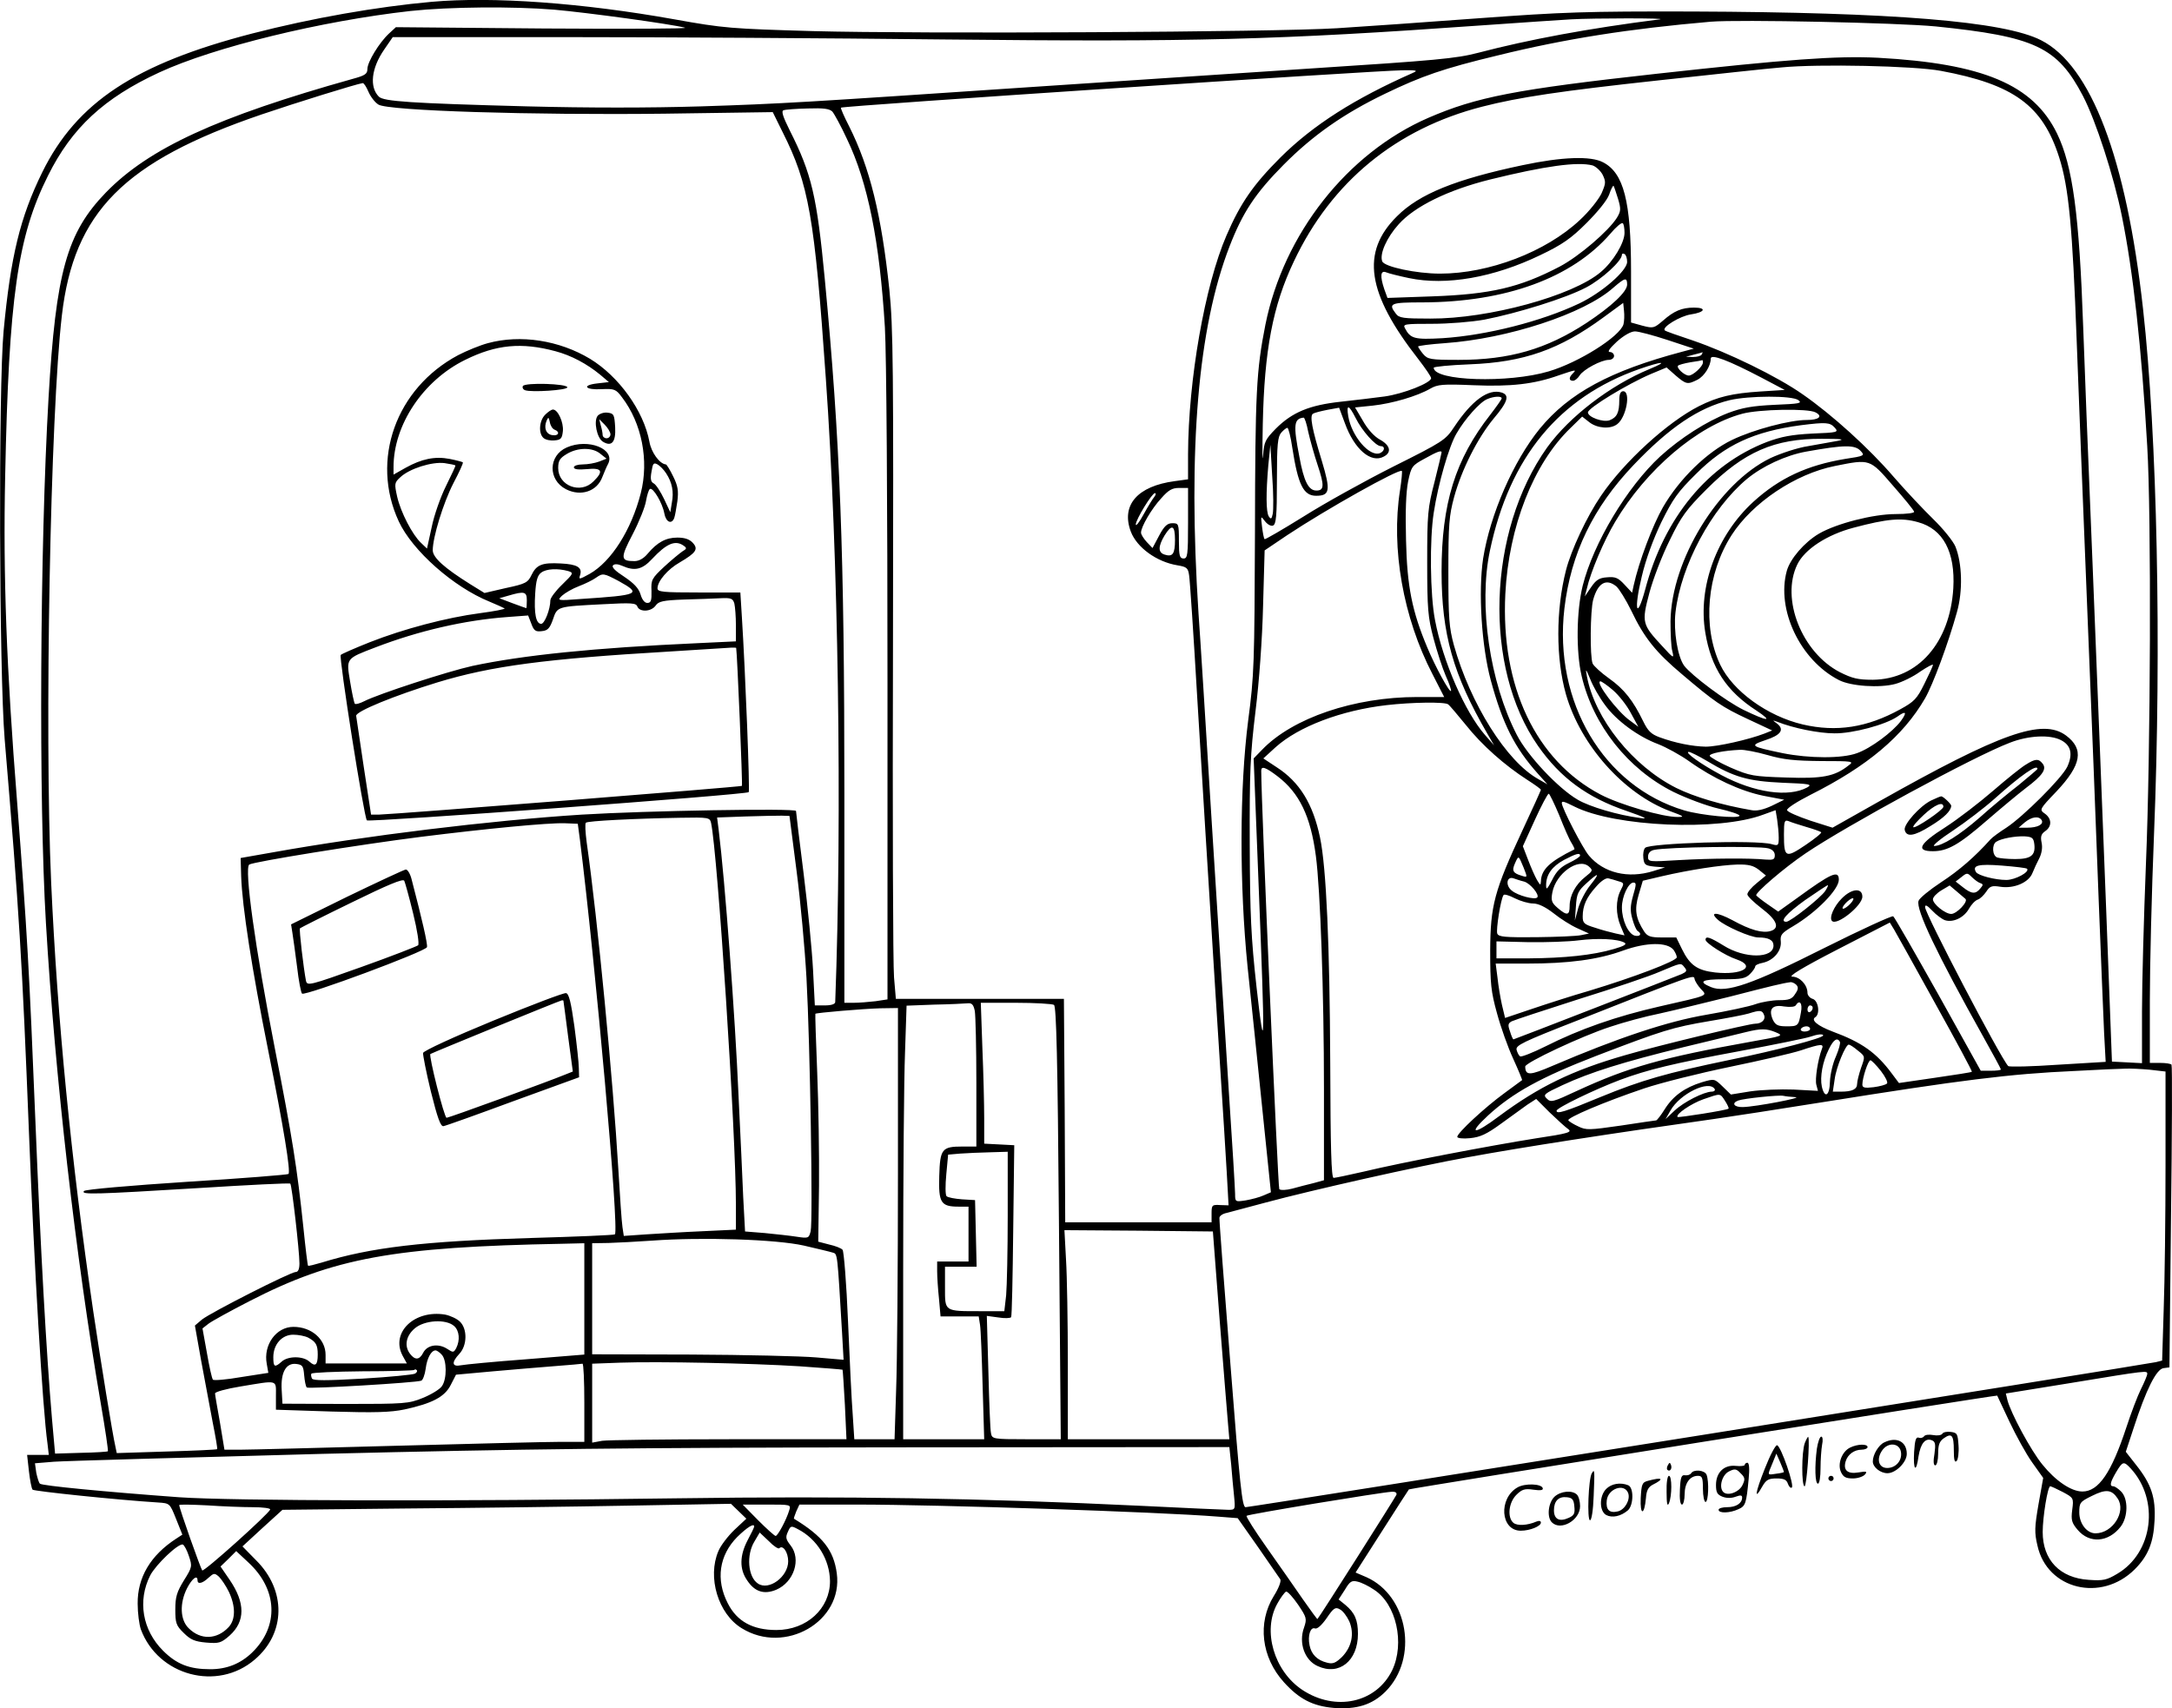 <?xml version="1.0" encoding="UTF-8"?>
<svg xmlns="http://www.w3.org/2000/svg" version="1.0" viewBox="0 0 831.052 653.612" preserveAspectRatio="xMidYMid meet">
  <g transform="translate(-40.426,712.702) scale(0.1,-0.1)" fill="#000000" stroke="none">
    <path d="M2055 7120 c-210 -19 -456 -62 -685 -121 -448 -116 -672 -263 -804 -531 -85 -173 -121 -322 -148 -608 -20 -219 -17 -1301 4 -1560 56 -665 67 -848 93 -1505 20 -509 52 -1057 71 -1192 l5 -43 -41 0 -42 0 7 -63 c4 -34 10 -66 14 -70 7 -6 321 -39 480 -49 45 -3 45 -3 69 -63 l24 -60 -23 -15 c-99 -64 -149 -149 -148 -249 0 -37 6 -80 12 -98 66 -178 293 -239 436 -116 119 101 121 265 5 380 l-52 53 76 70 77 70 470 5 c259 2 644 7 858 11 l388 7 29 -28 30 -29 -46 -43 c-25 -24 -53 -61 -61 -81 -43 -100 -1 -240 89 -295 166 -103 389 26 364 210 -12 89 -54 142 -164 209 -1 1 3 13 9 28 l12 26 221 0 c309 0 1154 -28 1379 -46 l77 -6 78 -111 c42 -61 80 -116 85 -123 4 -7 -6 -34 -25 -64 -63 -102 -48 -234 39 -330 58 -64 110 -91 190 -98 88 -7 148 12 199 63 126 127 87 365 -73 437 l-42 18 101 158 c55 86 101 158 103 160 3 4 2249 362 2251 359 0 -1 22 -46 47 -100 25 -53 64 -124 87 -156 l42 -59 -18 -101 c-15 -87 -16 -108 -4 -158 37 -168 244 -218 372 -91 51 51 72 102 76 186 5 88 -12 140 -70 213 l-40 51 30 91 c48 148 87 225 114 229 l23 3 6 575 c4 316 5 578 2 583 -2 4 -22 7 -44 7 l-39 0 0 238 c0 130 7 417 16 637 29 719 12 1528 -42 2010 -64 577 -199 931 -390 1028 -143 73 -568 107 -1334 110 -407 1 -494 -2 -820 -26 -201 -15 -444 -32 -540 -38 -239 -15 -1598 -22 -2005 -11 -313 9 -341 11 -530 45 -352 63 -696 88 -930 67z m470 -30 c125 -11 448 -55 500 -69 17 -4 -226 -5 -538 -3 l-568 5 -26 -24 c-37 -34 -83 -109 -83 -136 0 -19 -9 -25 -57 -38 -517 -145 -779 -265 -944 -435 -149 -154 -191 -304 -219 -785 -33 -569 -38 -1539 -10 -2010 35 -589 113 -1271 210 -1839 17 -98 29 -180 27 -182 -2 -2 -48 -5 -103 -6 l-99 -3 -12 135 c-22 259 -43 639 -63 1130 -24 594 -32 731 -70 1225 -41 517 -54 866 -46 1249 14 684 47 917 164 1151 91 183 214 297 426 395 210 97 621 197 961 235 149 16 392 18 550 5z m4230 -37 c-275 -35 -500 -77 -695 -128 -84 -22 -161 -29 -640 -60 -300 -20 -774 -51 -1055 -70 -892 -60 -967 -65 -1279 -75 -198 -6 -432 -6 -664 0 -449 12 -549 19 -568 37 -37 37 -29 109 20 180 l33 48 659 0 c362 0 1017 -4 1454 -9 954 -10 1268 -2 2055 54 154 11 307 21 340 23 87 5 375 5 340 0z m1055 -27 c381 -39 466 -79 564 -266 49 -94 118 -306 149 -460 43 -212 75 -499 97 -880 16 -265 13 -1171 -5 -1600 -8 -201 -15 -454 -15 -563 l0 -198 -57 3 -58 3 -22 580 c-12 319 -36 913 -52 1320 -17 407 -33 817 -36 910 -15 431 -40 617 -100 741 -91 187 -283 268 -685 290 -159 8 -347 -6 -845 -61 -543 -60 -691 -89 -876 -169 -310 -135 -553 -444 -623 -791 -35 -177 -39 -259 -40 -795 -2 -503 -3 -546 -26 -720 -33 -257 -34 -628 -2 -945 13 -121 38 -364 56 -540 l33 -320 -28 -12 c-15 -7 -46 -15 -68 -19 -40 -6 -41 -6 -41 24 0 16 -11 200 -25 408 -13 209 -43 669 -65 1024 -22 355 -44 710 -50 790 -41 631 -2 1093 119 1405 50 129 98 202 206 311 112 113 230 196 390 273 139 67 222 96 430 146 260 64 504 102 815 129 109 9 714 -4 860 -18z m20 -170 c280 -52 390 -133 453 -331 37 -115 51 -269 67 -700 6 -165 24 -622 40 -1015 16 -393 36 -897 44 -1120 9 -223 18 -455 21 -515 l6 -111 -183 -11 c-101 -7 -186 -9 -190 -5 -30 32 -318 583 -318 608 0 11 8 7 28 -14 15 -16 37 -32 48 -36 32 -10 73 10 92 44 9 16 24 32 34 35 9 3 23 17 32 30 14 22 22 24 54 19 52 -8 109 16 123 53 6 15 18 41 26 56 9 18 13 40 9 59 -5 24 -2 34 14 45 26 18 25 48 -2 67 -21 15 -21 16 45 85 96 102 106 162 36 214 -90 66 -249 10 -714 -252 l-179 -101 -85 27 c-47 16 -87 33 -89 40 -2 7 37 32 90 59 217 109 354 224 438 369 30 52 89 211 122 330 23 81 20 187 -6 251 -9 21 -47 68 -84 104 -37 36 -105 108 -151 161 -95 111 -238 240 -349 317 -98 69 -288 161 -420 206 -57 19 -106 36 -108 39 -12 12 59 55 100 61 54 8 62 26 12 26 -47 0 -77 -13 -119 -50 -34 -29 -37 -30 -79 -19 l-43 12 0 196 c0 268 -28 376 -107 417 -47 25 -157 21 -308 -11 -256 -54 -395 -110 -480 -195 -140 -138 -116 -295 81 -547 27 -35 49 -67 49 -73 0 -18 -106 -60 -178 -70 -37 -5 -112 -14 -167 -20 -120 -13 -186 -40 -249 -103 -41 -42 -45 -50 -49 -104 -3 -32 -3 23 -1 122 6 281 38 452 119 622 144 305 392 508 721 592 140 36 301 60 679 101 204 22 413 45 465 49 142 14 509 6 610 -13z m-2020 -8 c-222 -98 -381 -199 -506 -323 -104 -104 -153 -174 -207 -299 -83 -192 -146 -553 -147 -837 l0 -96 -51 -7 c-143 -19 -206 -92 -168 -193 23 -61 99 -116 178 -129 36 -6 41 -10 45 -38 3 -17 17 -227 31 -466 14 -239 46 -750 70 -1135 25 -385 46 -725 47 -755 l3 -55 -32 1 c-31 2 -33 0 -33 -32 l0 -34 -280 0 -280 0 -2 428 -3 427 -322 0 -321 0 -7 82 c-4 45 -6 619 -4 1275 2 1062 1 1211 -14 1358 -30 283 -74 465 -154 624 -19 37 -33 69 -31 71 6 7 2045 142 2148 143 55 1 61 -1 40 -10z m-3996 -72 c8 -19 25 -41 38 -49 36 -24 592 -41 1094 -35 l415 6 38 -77 c100 -199 122 -323 165 -941 48 -675 63 -1672 36 -2387 0 -8 -15 -13 -39 -13 l-39 0 -7 138 c-4 75 -20 240 -36 367 -16 126 -29 234 -29 239 0 11 -576 1 -820 -14 -347 -22 -828 -81 -1180 -144 l-125 -22 2 -70 c4 -117 41 -355 103 -664 60 -300 87 -466 78 -475 -3 -3 -178 -17 -388 -30 -215 -14 -388 -29 -394 -35 -15 -15 41 -13 437 11 191 12 349 20 352 17 6 -5 35 -259 35 -305 0 -22 -5 -33 -14 -33 -20 0 -325 -155 -359 -182 l-27 -23 24 -135 c14 -74 34 -180 44 -235 11 -55 19 -101 17 -103 -2 -2 -89 -6 -194 -9 l-190 -6 -5 24 c-11 47 -55 318 -85 519 -85 581 -137 1111 -161 1640 -26 589 -3 1793 41 2170 46 396 237 589 764 769 129 44 364 117 387 120 4 1 14 -14 22 -33z m1831 -181 c80 -166 125 -392 145 -720 6 -98 10 -676 10 -1371 l0 -1201 -46 -7 c-26 -3 -63 -6 -83 -6 l-36 0 0 802 c0 922 -16 1347 -75 1968 -30 315 -50 402 -134 568 -26 52 -33 74 -24 77 7 3 49 6 93 7 61 2 83 -1 94 -12 7 -8 33 -55 56 -105z m2853 -101 c12 -4 30 -20 38 -35 13 -27 13 -33 -4 -72 -11 -23 -47 -69 -83 -102 -130 -122 -348 -205 -535 -205 -90 0 -213 26 -221 47 -11 28 17 91 63 142 62 69 189 131 349 171 211 52 335 69 393 54z m97 -127 c12 -40 11 -48 -4 -73 -32 -51 -145 -148 -219 -187 -153 -80 -263 -106 -488 -114 l-171 -6 -12 33 c-17 50 -15 74 7 65 9 -4 49 -14 87 -22 142 -30 325 2 503 88 84 40 118 64 176 122 43 43 79 87 87 109 7 21 15 36 17 34 2 -2 9 -24 17 -49z m25 -131 c0 -38 -43 -110 -91 -150 -107 -91 -429 -179 -652 -178 -103 0 -120 2 -132 19 -30 39 -21 43 103 43 317 1 571 93 718 263 21 25 42 43 47 40 4 -2 7 -19 7 -37z m10 -111 c0 -34 -97 -118 -183 -159 -145 -69 -355 -122 -523 -133 -108 -6 -123 -2 -144 38 -9 16 -1 17 103 17 63 0 151 7 201 16 128 25 311 82 389 123 61 32 137 102 137 125 0 5 5 6 10 3 6 -3 10 -17 10 -30z m0 -87 c0 -27 -59 -83 -156 -147 -153 -100 -294 -141 -489 -141 -109 0 -118 2 -136 23 -10 12 -18 25 -19 28 0 3 46 9 103 13 240 17 532 112 644 212 45 39 53 41 53 12z m-14 -152 c-14 -47 -171 -146 -286 -180 -154 -46 -440 -37 -440 14 0 4 62 10 138 13 207 8 343 56 512 180 l75 55 3 -30 c2 -17 1 -40 -2 -52z m169 -60 l100 -33 -45 -12 c-275 -73 -432 -158 -544 -294 -101 -124 -190 -328 -217 -497 -19 -127 -6 -335 29 -465 46 -169 91 -258 181 -359 l36 -40 -35 20 c-121 67 -260 288 -323 513 -18 66 -21 103 -21 281 0 180 3 215 22 285 29 106 90 226 151 300 55 65 62 90 31 100 -51 16 -114 -30 -182 -132 -33 -50 -42 -56 -234 -152 -109 -55 -264 -141 -343 -191 -79 -49 -146 -88 -148 -86 -3 2 -7 24 -10 48 -5 42 -5 42 11 21 10 -13 23 -20 31 -17 12 5 15 35 15 172 0 140 3 168 17 184 9 10 19 18 23 18 4 0 13 -35 19 -77 22 -142 43 -183 91 -183 53 0 56 20 22 133 -38 124 -47 173 -34 181 6 4 31 10 56 15 l44 8 22 -59 c36 -100 100 -155 149 -128 31 16 25 43 -15 65 -22 12 -47 40 -65 72 l-30 51 68 7 c74 8 170 36 220 65 28 16 47 18 165 13 143 -6 232 4 327 38 65 22 69 23 53 7 -16 -16 -15 -28 1 -28 7 0 18 9 25 20 14 23 83 60 112 60 11 0 20 7 20 15 0 8 -7 15 -16 15 -11 0 -1 14 27 40 27 24 54 39 69 39 14 0 70 -15 125 -33z m130 -56 c-3 -5 -18 -9 -33 -9 l-27 1 30 8 c17 4 31 8 33 9 2 0 0 -3 -3 -9z m229 -88 l89 -47 -94 -6 c-107 -7 -162 -20 -234 -56 -120 -61 -286 -212 -375 -343 -54 -79 -114 -207 -134 -285 -39 -153 -39 -337 0 -475 56 -195 222 -381 399 -447 52 -19 56 -22 29 -22 -56 -1 -222 47 -296 86 -247 130 -382 413 -364 768 13 256 107 497 249 634 l45 44 28 -22 c30 -23 80 -27 106 -7 35 26 53 126 23 126 -10 0 -15 -10 -15 -34 0 -48 -9 -66 -37 -77 -25 -9 -83 12 -83 30 0 17 152 109 241 147 l60 25 35 -31 c40 -34 45 -35 83 -16 27 14 51 53 51 81 0 19 68 -7 194 -73z m-224 58 c0 -15 -38 -50 -54 -50 -17 0 -49 30 -41 38 3 3 24 9 48 13 23 3 43 7 45 8 1 0 2 -3 2 -9z m-204 -25 c-150 -62 -307 -182 -392 -300 -229 -322 -245 -842 -35 -1142 86 -123 189 -198 339 -249 72 -25 85 -32 52 -27 -85 11 -193 43 -239 70 -74 43 -192 168 -233 248 -104 202 -147 497 -103 705 75 357 264 587 572 695 89 31 114 31 39 0z m-566 -112 c0 -4 -20 -32 -43 -62 -135 -172 -187 -341 -187 -601 0 -239 44 -394 175 -620 l26 -45 -35 40 c-76 87 -161 281 -191 439 -19 96 -21 310 -5 411 17 112 59 256 87 303 32 56 91 122 118 132 25 11 55 12 55 3z m1135 -7 c16 -12 5 -14 -91 -18 -85 -4 -124 -11 -177 -31 -83 -32 -183 -96 -260 -166 -127 -117 -256 -332 -297 -495 -24 -97 -26 -253 -4 -346 44 -188 177 -356 351 -443 51 -25 129 -54 173 -64 44 -10 80 -22 80 -27 0 -13 -147 1 -211 20 -309 92 -501 415 -459 773 25 211 110 386 264 548 137 144 249 220 369 249 73 17 238 18 262 0z m-1694 -68 c24 -49 77 -108 96 -108 18 0 16 -19 -3 -27 -40 -15 -108 65 -121 141 -8 48 2 45 28 -6z m1760 21 c29 -15 13 -29 -34 -29 -65 0 -204 -37 -285 -76 -96 -46 -202 -149 -265 -258 -39 -68 -92 -208 -112 -299 l-6 -28 -29 31 c-24 26 -35 31 -67 28 -30 -2 -42 -10 -61 -38 l-24 -35 8 30 c14 63 65 183 108 255 118 200 315 368 487 414 63 17 252 21 280 5z m-1941 -75 c7 -31 23 -88 36 -127 26 -78 25 -97 -5 -97 -30 0 -48 35 -65 129 -24 123 -21 146 16 150 4 1 12 -24 18 -55z m2014 17 c16 -18 13 -19 -86 -23 -79 -4 -119 -12 -173 -32 -226 -87 -393 -289 -466 -565 -33 -121 -44 -78 -13 50 15 65 44 143 75 208 44 89 63 116 133 185 111 111 221 162 401 186 96 12 111 11 129 -9z m11 -51 c-22 -4 -72 -13 -112 -20 -40 -6 -104 -27 -145 -46 -198 -96 -379 -390 -382 -624 0 -47 2 -98 7 -115 7 -29 5 -28 -38 19 -78 84 -80 91 -50 204 14 53 49 144 78 202 44 91 63 117 142 196 142 142 259 193 440 192 77 0 91 -2 60 -8z m-2161 -279 c-4 -20 -7 -22 -15 -10 -11 17 -11 89 -2 195 l8 79 7 -120 c5 -66 5 -131 2 -144z m2250 240 c16 -17 14 -19 -60 -30 -145 -24 -251 -73 -351 -164 -140 -128 -213 -325 -184 -500 22 -135 81 -225 196 -299 66 -44 43 -42 -50 3 -67 33 -198 131 -227 169 -25 35 -41 132 -33 204 21 180 137 396 273 510 59 49 149 91 227 105 145 26 187 27 209 2z m-1604 -5 c0 -3 -12 -53 -27 -113 -26 -100 -28 -123 -28 -308 0 -179 3 -210 24 -290 13 -49 34 -114 47 -144 14 -30 22 -56 20 -58 -6 -6 -60 93 -90 165 -59 140 -78 235 -82 412 -3 112 0 184 8 225 12 57 15 61 63 87 48 27 65 33 65 24z m1727 -127 c43 -49 80 -94 81 -100 2 -5 -28 -9 -71 -9 -85 0 -226 -36 -293 -75 -56 -33 -110 -96 -123 -142 -41 -148 51 -342 199 -418 46 -24 157 -31 216 -15 26 7 69 28 95 47 27 18 49 30 49 26 0 -5 -15 -37 -33 -73 -28 -57 -39 -68 -92 -97 -127 -70 -244 -88 -373 -58 -136 32 -268 128 -316 229 -69 146 -51 348 44 496 80 124 244 234 395 264 135 27 133 28 222 -75z m-1886 -18 c-35 -222 12 -487 124 -703 l45 -88 -103 0 c-241 0 -477 -80 -594 -202 l-32 -33 19 -485 c25 -624 24 -674 -8 -390 -21 189 -25 276 -26 545 -1 279 2 345 22 510 14 112 26 278 29 403 l6 213 86 58 c149 99 429 256 439 246 2 -2 -1 -35 -7 -74z m-811 -126 c0 -122 -2 -135 -17 -135 -15 0 -18 10 -18 67 0 66 -1 68 -25 68 -19 0 -31 -10 -51 -48 l-25 -47 -22 23 c-12 13 -22 29 -22 36 0 22 40 91 77 131 28 32 42 40 69 40 l34 0 0 -135z m-129 101 c-6 -7 -25 -38 -41 -67 -16 -30 -30 -47 -30 -39 0 19 62 120 73 120 5 0 4 -6 -2 -14z m2922 -97 c96 -26 143 -114 135 -253 -13 -209 -135 -348 -308 -350 -57 0 -78 5 -126 29 -145 75 -227 280 -163 412 28 58 113 114 216 141 128 34 183 39 246 21z m-2843 -68 c0 -54 -9 -66 -40 -56 -25 8 -25 31 0 73 28 45 40 40 40 -17z m1689 -178 c11 -10 37 -52 57 -93 49 -103 94 -159 194 -243 125 -106 152 -125 253 -172 l92 -43 -30 -12 c-60 -23 -179 -50 -224 -50 -52 1 -117 14 -177 36 -33 12 -45 25 -63 62 -38 78 -72 122 -130 163 -31 22 -59 48 -63 57 -11 27 -9 203 2 244 18 65 50 83 89 51z m-44 -453 c44 -61 128 -122 203 -150 31 -12 84 -41 118 -65 94 -67 198 -115 286 -133 l79 -15 -47 -23 c-32 -15 -58 -21 -78 -17 -116 20 -219 51 -288 85 -167 84 -312 265 -342 428 -6 31 -4 29 13 -12 10 -26 35 -70 56 -98z m31 56 c22 -19 53 -58 68 -87 l29 -53 -31 23 c-49 34 -137 151 -114 151 4 0 26 -15 48 -34z m-631 -54 c6 -4 36 -40 68 -79 61 -77 148 -154 235 -210 28 -18 52 -35 52 -38 0 -2 -31 -71 -69 -152 -110 -236 -124 -290 -125 -463 0 -127 3 -157 26 -240 14 -52 42 -131 62 -174 20 -44 35 -80 34 -82 -2 -1 -32 -24 -68 -50 -74 -54 -180 -152 -180 -167 0 -5 21 -8 49 -5 39 4 63 15 118 55 37 27 83 60 101 73 l34 22 51 -51 c29 -28 61 -57 71 -64 17 -12 2 -17 -125 -36 -170 -27 -512 -92 -657 -127 -57 -13 -109 -24 -115 -24 -9 0 -12 113 -13 438 -2 453 -15 749 -39 864 -27 129 -78 213 -167 270 l-50 33 47 43 c88 79 251 141 425 161 96 11 222 13 235 3z m1733 -63 c-32 -43 -117 -106 -169 -124 -57 -21 -183 -20 -283 0 -125 26 -129 29 -67 50 59 19 74 40 45 63 -19 14 -19 14 1 7 60 -24 158 -44 218 -44 70 -1 196 33 241 64 33 24 38 17 14 -16z m612 -74 c39 -20 46 -54 24 -102 -22 -45 -169 -191 -233 -233 -25 -16 -53 -36 -61 -45 -59 -66 -120 -119 -189 -164 -44 -29 -83 -61 -86 -71 -11 -33 71 -204 246 -517 38 -68 69 -125 69 -128 0 -3 -17 -5 -39 -5 l-38 0 -163 293 c-90 160 -167 295 -172 298 -5 3 -123 -51 -261 -120 -280 -141 -378 -175 -436 -151 -51 21 -36 30 49 30 67 0 83 3 100 20 11 11 20 24 20 29 0 5 13 11 29 14 41 9 72 45 69 81 -3 26 3 33 47 59 88 52 175 140 175 178 0 38 -29 25 -158 -69 l-74 -53 -39 27 c-22 15 -42 31 -45 35 -5 9 106 105 189 161 155 105 644 371 781 423 71 28 154 32 196 10z m-1123 -57 c62 -18 105 -22 205 -23 123 0 127 -1 105 -17 -53 -42 -100 -51 -239 -46 -125 4 -138 6 -212 38 -43 19 -79 40 -80 45 -1 9 52 20 116 23 15 1 63 -8 105 -20z m-231 -23 c103 -62 157 -77 288 -83 105 -4 116 -6 95 -18 -72 -39 -202 -20 -328 47 -79 42 -144 89 -125 89 6 0 38 -16 70 -35z m-1644 -58 c84 -64 127 -153 147 -305 17 -127 31 -524 31 -894 l0 -347 -40 -11 c-22 -5 -59 -15 -81 -21 -23 -6 -45 -7 -50 -2 -5 6 -69 1473 -69 1601 0 19 16 14 62 -21z m1078 -149 c18 -46 39 -94 47 -106 8 -13 13 -24 11 -25 -97 -48 -127 -78 -128 -124 -1 -15 -3 -13 -15 7 -8 14 -23 48 -34 77 l-20 52 46 101 c25 55 49 100 53 100 3 0 21 -37 40 -82z m58 33 c155 -78 553 -95 723 -31 l47 17 6 -36 c3 -20 6 -51 6 -69 0 -31 -2 -32 -27 -25 -59 17 -466 4 -484 -14 -6 -6 -9 -23 -7 -39 3 -26 7 -29 43 -33 l40 -3 -45 -14 c-97 -30 -190 -7 -246 59 -24 28 -104 183 -104 201 0 9 8 7 48 -13z m-2976 -246 c15 -115 32 -300 38 -410 14 -257 25 -933 16 -969 -7 -27 -8 -28 -54 -21 -26 4 -81 10 -122 14 l-75 6 -7 130 c-3 72 -11 247 -18 390 -13 304 -52 824 -76 1017 l-6 47 109 4 c59 2 121 3 138 3 l30 -1 27 -210z m-327 183 c25 -118 95 -1184 95 -1463 l0 -93 -127 -6 c-71 -3 -167 -9 -215 -12 l-87 -6 -5 33 c-3 19 -10 120 -16 224 -20 338 -79 955 -121 1249 -5 38 -7 72 -3 75 6 7 187 16 361 19 109 2 113 1 118 -20z m5091 11 c9 -16 -15 -29 -55 -29 l-33 0 23 20 c27 22 54 26 65 9z m-901 -26 c28 -8 53 -17 57 -20 5 -2 -22 -24 -59 -49 -77 -52 -83 -49 -83 40 0 51 2 57 18 51 9 -4 40 -14 67 -22z m-4692 -48 c60 -480 151 -1495 134 -1511 -2 -3 -148 -9 -323 -14 -409 -12 -611 -36 -799 -94 -27 -8 -51 -14 -52 -12 -2 2 -10 68 -18 147 -24 228 -42 342 -110 689 -74 378 -117 686 -97 699 18 11 420 76 657 106 248 31 484 54 550 52 l50 -2 8 -60z m5565 -18 c5 -43 -13 -57 -73 -57 -30 0 -60 3 -69 6 -19 7 -21 49 -4 60 20 13 72 22 108 21 30 -2 35 -6 38 -30z m-1018 -16 c16 -4 25 -14 25 -26 0 -17 -6 -19 -35 -17 -59 6 -209 5 -332 -2 -114 -7 -118 -7 -118 13 0 13 8 23 23 26 48 11 401 16 437 6z m-720 -28 c-1 -5 -20 -17 -43 -28 -31 -15 -48 -32 -64 -65 -19 -36 -23 -40 -23 -20 0 41 23 72 69 97 46 24 61 28 61 16z m-216 -46 c15 -38 15 -38 -7 -31 -34 10 -39 19 -26 48 14 31 13 31 33 -17z m236 -35 c-37 -29 -60 -71 -60 -112 0 -36 -10 -38 -46 -7 -23 20 -26 28 -20 60 14 72 99 133 139 99 17 -15 16 -17 -13 -40z m664 27 l27 -22 -35 -29 c-20 -16 -36 -35 -36 -43 0 -7 25 -31 55 -54 58 -44 70 -75 35 -86 -31 -10 -78 3 -147 41 -60 32 -91 33 -55 1 27 -24 124 -67 154 -67 39 0 58 -10 58 -31 0 -50 -110 -51 -191 0 -52 32 -69 38 -69 22 0 -12 76 -61 119 -75 77 -27 21 -61 -82 -50 -69 8 -97 28 -127 89 l-22 45 -54 0 c-45 0 -56 4 -69 23 -32 50 -38 83 -21 140 l16 54 72 17 c108 25 226 43 289 45 44 1 62 -4 83 -20z m1026 4 c12 -12 -45 -43 -79 -43 -43 0 -108 17 -116 30 -16 26 9 32 99 25 50 -4 93 -9 96 -12z m-179 -55 c12 -4 12 -7 0 -21 -18 -22 -33 -21 -66 5 l-28 22 22 17 c21 17 23 17 40 0 10 -10 25 -21 32 -23z m-1492 -8 c-18 -22 -38 -61 -46 -87 l-13 -48 4 54 c3 48 8 59 40 88 48 44 54 42 15 -7z m-254 14 c24 -6 61 -51 51 -61 -9 -10 -74 7 -97 26 -26 20 -20 57 7 47 9 -3 26 -9 39 -12z m362 1 c22 -6 22 -8 8 -35 -19 -37 -19 -91 0 -136 l15 -36 -33 7 c-17 4 -53 13 -79 22 -43 13 -48 18 -48 43 0 41 14 73 51 114 19 22 38 35 48 32 9 -2 26 -7 38 -11z m56 -54 c-11 -39 -12 -59 -3 -90 6 -22 15 -43 20 -46 18 -11 10 -23 -11 -18 -25 7 -49 59 -49 108 0 42 25 95 44 95 12 0 11 -8 -1 -49z m735 17 c-16 -25 -133 -118 -149 -118 -27 0 0 31 72 83 45 31 84 57 87 57 2 0 -2 -10 -10 -22z m536 -30 c13 -10 -33 -58 -54 -58 -23 0 -70 38 -70 56 0 8 14 23 32 34 l32 19 26 -22 c14 -12 29 -25 34 -29z m-1654 -18 c20 0 47 -13 78 -37 26 -21 67 -47 92 -58 l44 -20 -29 -6 c-17 -4 -94 -7 -173 -8 -120 -1 -144 1 -149 14 -5 15 13 131 24 147 2 5 22 -1 43 -12 22 -11 53 -20 70 -20z m1539 -383 c79 -142 142 -259 140 -261 -2 -2 -66 -12 -142 -23 l-137 -20 -27 36 c-60 81 -116 120 -227 161 -58 22 -84 44 -66 55 19 12 12 63 -10 70 -11 3 -20 14 -20 23 0 31 -30 62 -58 62 -18 0 37 34 173 104 l200 103 16 -26 c8 -14 80 -142 158 -284z m-1189 233 c10 -6 -2 -13 -40 -24 -81 -24 -190 -35 -327 -36 l-123 0 0 33 0 32 122 -3 c68 -1 155 2 193 7 72 9 148 6 175 -9z m188 -28 c6 -9 12 -21 12 -28 0 -14 -166 -77 -335 -128 -66 -19 -165 -51 -221 -70 l-101 -34 -12 50 c-6 27 -14 74 -17 104 l-7 54 119 0 c160 0 273 15 369 50 89 32 169 33 193 2z m42 -67 c10 -12 8 -16 -11 -25 -36 -15 -641 -250 -644 -250 -2 0 -8 13 -13 30 -9 25 -8 31 6 39 10 5 126 43 257 85 132 41 272 88 310 105 84 35 80 35 95 16z m62 -82 c25 -27 36 -23 -158 -67 -166 -38 -304 -86 -437 -153 -48 -24 -92 -41 -96 -38 -5 2 -11 14 -14 25 -4 17 22 30 237 114 450 178 441 174 444 157 2 -9 13 -26 24 -38z m365 16 c9 -9 8 -18 -4 -35 -12 -20 -24 -24 -62 -24 -25 0 -66 -7 -89 -15 -24 -9 -109 -27 -190 -41 -147 -25 -337 -88 -587 -195 -88 -38 -104 -38 -105 -3 0 15 217 117 325 152 50 17 135 40 190 51 55 12 176 42 270 65 155 40 200 51 231 55 5 0 15 -4 21 -10z m-3143 -100 c3 -17 6 -141 6 -275 l0 -244 -53 0 c-79 0 -86 -9 -89 -113 -3 -102 6 -117 74 -117 l38 0 0 -105 0 -105 -60 0 -60 0 0 -37 c0 -21 3 -68 7 -105 l6 -68 73 0 73 0 5 -32 c3 -18 7 -124 10 -235 l6 -203 -155 0 -155 0 0 648 c0 357 3 730 7 830 l6 181 106 4 c58 1 116 4 127 5 17 2 23 -5 28 -29z m303 23 c9 -6 14 -205 19 -835 l7 -827 -131 0 c-128 0 -132 1 -136 23 -3 12 -7 118 -10 236 l-6 213 44 -6 c24 -4 46 -3 49 1 3 4 6 154 8 333 l4 325 -57 3 -58 3 0 97 c0 53 -3 175 -7 270 l-6 172 134 0 c74 0 139 -4 146 -8z m2858 -29 c-9 -52 -11 -53 -56 -53 -32 0 -41 5 -51 24 -18 41 -4 60 42 52 22 -3 41 -2 45 4 15 24 27 8 20 -27z m45 18 c0 -6 -4 -13 -10 -16 -5 -3 -10 1 -10 9 0 9 5 16 10 16 6 0 10 -4 10 -9z m-3500 -638 c0 -351 -3 -722 -7 -825 l-6 -188 -77 0 -77 0 -6 93 c-4 50 -12 211 -18 357 -6 146 -16 270 -21 275 -5 6 -28 15 -51 20 l-42 11 3 214 c1 118 -2 314 -7 435 -5 121 -8 221 -7 223 5 4 181 19 249 21 l67 1 0 -637z m3314 610 c7 -17 -9 -33 -34 -33 -24 0 -377 -85 -496 -120 -203 -58 -332 -121 -484 -234 -97 -73 -122 -71 -42 3 95 87 202 146 414 228 253 97 291 109 433 133 66 11 134 24 150 29 44 14 52 13 59 -6z m176 -53 c0 -5 -9 -10 -21 -10 -11 0 -17 5 -14 10 3 6 13 10 21 10 8 0 14 -4 14 -10z m-131 -13 c31 -13 28 -14 -96 -36 -341 -61 -470 -98 -665 -188 -92 -43 -100 -45 -115 -30 -16 15 -11 19 60 52 108 50 231 88 462 145 110 26 218 53 240 58 57 14 78 14 114 -1z m181 -12 c0 -10 -178 -57 -360 -94 -240 -50 -335 -77 -493 -142 -135 -56 -167 -66 -167 -52 0 11 145 81 243 118 105 39 203 63 457 110 135 25 256 50 270 55 29 10 50 12 50 5z m64 -24 c3 -5 -4 -30 -15 -56 -12 -26 -22 -69 -23 -96 -1 -55 -20 -67 -31 -20 -8 38 3 96 27 144 18 37 32 45 42 28z m-69 -28 c-15 -40 -27 -116 -21 -137 l6 -23 -93 5 c-50 2 -125 -1 -166 -7 l-74 -12 -32 31 c-31 30 -31 30 -79 16 -65 -20 -110 -52 -142 -103 -15 -24 -30 -43 -33 -43 -3 0 -64 -9 -136 -20 -119 -17 -132 -18 -162 -3 -18 8 -35 19 -38 23 -6 10 138 71 289 122 65 22 214 59 330 83 116 24 238 52 271 63 78 26 89 26 80 5z m138 -6 c28 -22 28 -22 12 -66 -8 -24 -15 -51 -15 -61 0 -21 -19 -30 -62 -30 l-31 0 7 47 c6 47 42 133 54 133 4 0 20 -10 35 -23z m88 -78 c17 -22 28 -44 23 -48 -5 -5 -28 -11 -51 -14 -34 -4 -43 -2 -43 10 0 25 22 93 31 93 4 0 22 -18 40 -41z m1028 5 l61 -7 0 -357 c0 -196 -3 -445 -7 -553 l-6 -196 -24 -6 c-33 -8 -3464 -555 -3483 -555 -13 0 -22 85 -58 548 -24 301 -43 553 -42 559 0 7 12 16 28 19 15 4 82 22 150 40 175 47 578 138 772 173 206 38 556 92 940 146 63 9 252 38 420 65 531 85 715 108 960 119 91 5 179 9 196 9 17 1 59 -1 93 -4z m-1664 -74 c3 -5 -2 -10 -12 -10 -30 -1 -106 -39 -142 -73 l-34 -32 19 33 c36 64 147 118 169 82z m40 -46 c9 -14 15 -27 13 -29 -5 -6 -191 -35 -195 -32 -9 10 53 52 99 68 67 23 63 24 83 -7z m268 15 c37 -1 -152 -37 -200 -38 -34 -1 -45 15 -18 25 21 8 157 22 173 18 8 -2 28 -4 45 -5z m-3013 -453 c0 -133 -3 -271 -6 -305 l-7 -61 -91 0 c-140 0 -136 -2 -136 91 l0 79 60 0 61 0 -3 128 -3 127 -50 3 c-27 2 -54 7 -59 12 -5 5 -5 42 -1 84 l7 75 46 4 c26 2 77 4 115 5 l67 2 0 -244z m811 -401 c15 -187 29 -366 32 -397 l5 -58 -309 0 -309 0 0 288 c0 158 -3 338 -7 400 l-6 112 284 -2 284 -3 26 -340z m-1591 286 c52 -12 102 -24 111 -27 18 -5 17 -1 35 -304 l6 -106 -104 9 c-57 5 -273 10 -480 11 l-378 1 0 213 0 212 63 1 c34 1 109 5 167 9 191 14 473 5 580 -19z m-840 -204 l0 -213 -222 -18 c-122 -9 -235 -20 -250 -23 -35 -7 -37 11 -6 44 30 32 31 95 2 123 -11 11 -37 23 -57 27 -117 19 -208 -68 -163 -156 l17 -31 -156 0 -155 0 0 33 c0 60 -54 107 -123 107 -66 0 -116 -69 -102 -142 l6 -34 -103 -16 c-57 -10 -106 -14 -109 -10 -4 4 -14 50 -23 102 l-17 94 23 18 c13 10 84 49 158 87 321 165 550 207 1198 219 l82 2 0 -213z m-498 -104 c20 -18 23 -54 8 -84 -10 -18 -12 -18 -35 -3 -34 22 -77 15 -92 -16 -14 -27 -31 -28 -50 -3 -23 30 -15 69 18 97 37 32 120 37 151 9z m-559 -44 c30 -16 37 -28 37 -65 0 -40 -9 -48 -32 -27 -24 22 -82 22 -106 0 -27 -24 -32 -21 -32 17 0 49 33 86 76 86 20 0 45 -5 57 -11z m511 -65 c20 -20 21 -93 1 -121 -8 -12 -41 -32 -73 -45 -54 -22 -69 -23 -297 -23 l-240 1 -3 53 c-4 67 17 104 56 99 24 -3 27 -8 30 -43 2 -22 6 -43 10 -47 7 -6 416 18 438 26 6 2 14 23 17 46 5 40 21 70 38 70 4 0 15 -7 23 -16z m1371 -45 c88 -6 161 -12 163 -13 1 -2 5 -62 9 -135 l6 -131 -449 0 c-247 0 -466 -3 -486 -6 l-38 -7 0 151 0 151 108 4 c149 5 496 -2 687 -14z m-825 -139 l0 -150 -92 0 c-51 0 -334 -7 -628 -15 -294 -8 -562 -15 -596 -15 l-61 0 -17 103 c-10 56 -19 107 -19 112 -1 6 43 18 98 27 145 24 135 27 135 -35 l0 -54 213 -7 c167 -5 226 -3 279 8 106 23 154 48 177 94 l20 39 143 13 c79 7 186 16 238 20 52 4 98 8 103 9 4 0 7 -66 7 -149z m-648 111 c-7 -4 -97 -13 -199 -19 -142 -8 -189 -8 -195 0 -3 7 -5 15 -2 19 2 4 91 8 196 9 106 0 194 3 197 5 2 3 7 3 10 -1 3 -3 0 -9 -7 -13z m6628 -1 c0 -6 -11 -32 -24 -58 -13 -26 -38 -92 -56 -147 -57 -173 -106 -245 -168 -245 -43 0 -103 41 -153 103 -45 55 -121 197 -134 247 l-6 25 253 41 c291 48 288 47 288 34z m-3505 -347 c3 -38 8 -92 11 -120 5 -53 5 -53 -23 -53 -15 0 -163 7 -328 15 -624 30 -1138 38 -1780 29 -859 -12 -1705 -10 -1905 4 -286 21 -525 44 -533 52 -4 3 -10 23 -14 42 l-5 36 73 6 c41 3 502 16 1024 30 773 19 1185 24 2212 25 l1261 1 7 -67z m3442 -15 c111 -121 85 -323 -52 -403 -40 -24 -54 -27 -109 -23 -110 7 -176 76 -176 183 0 57 19 175 29 175 3 0 25 -10 48 -22 41 -22 42 -23 36 -68 -5 -39 -2 -50 21 -77 45 -53 117 -48 164 12 29 37 30 107 2 135 -11 11 -24 20 -30 20 -15 0 -12 15 11 54 25 42 29 43 56 14z m-50 -115 c33 -50 -19 -133 -85 -133 -33 0 -62 37 -62 80 0 37 3 41 48 63 54 27 76 25 99 -10z m-2760 14 c-4 -10 -293 -466 -302 -475 -1 -1 -26 33 -56 76 -30 44 -92 132 -137 196 -46 65 -81 120 -78 123 5 6 516 90 555 92 15 1 21 -4 18 -12z m-4375 -47 c38 0 68 -4 66 -9 -7 -18 -253 -239 -260 -233 -6 7 -88 238 -88 250 0 3 48 2 107 -1 58 -4 137 -7 175 -7z m2052 -12 c-11 -37 -44 -98 -52 -98 -4 0 -34 27 -67 60 l-59 60 92 0 c92 0 93 0 86 -22z m-134 -62 c0 -3 -11 -26 -25 -52 -31 -59 -32 -111 -2 -154 29 -44 65 -55 111 -36 68 29 97 117 55 170 -18 23 -20 31 -10 52 10 23 12 24 38 10 74 -38 122 -117 123 -199 0 -105 -89 -187 -205 -187 -91 0 -151 33 -186 102 -47 91 -33 184 36 254 39 38 65 54 65 40z m96 -83 c14 14 34 -16 34 -50 0 -59 -74 -114 -116 -85 -38 25 -45 109 -13 161 l20 34 35 -33 c18 -19 37 -31 40 -27z m-2259 -30 c13 -39 13 -42 -19 -93 -27 -44 -33 -63 -33 -111 0 -52 3 -62 32 -90 26 -26 42 -33 86 -37 49 -4 57 -2 90 27 60 54 60 125 0 213 l-35 51 30 29 30 30 45 -42 c114 -104 120 -246 15 -347 -44 -42 -96 -63 -159 -63 -80 0 -129 19 -181 71 -79 79 -98 191 -49 288 22 42 108 124 125 118 5 -2 16 -22 23 -44z m153 -137 c26 -55 26 -106 -1 -135 -45 -48 -107 -50 -153 -4 -33 32 -35 96 -6 153 19 37 40 53 40 30 0 -16 19 -12 42 10 20 18 23 19 40 4 9 -9 27 -35 38 -58z m4382 8 c85 -55 118 -205 69 -308 -61 -125 -217 -159 -344 -75 -108 72 -153 226 -96 329 13 24 29 45 34 47 6 1 26 -21 46 -50 33 -49 34 -54 23 -87 -22 -59 2 -126 52 -148 82 -38 154 20 154 123 0 53 -12 81 -48 111 l-26 21 24 37 c19 32 26 37 49 31 14 -3 43 -17 63 -31z m-95 -121 c20 -48 9 -98 -28 -136 -24 -23 -35 -28 -57 -22 -37 9 -60 31 -67 66 -8 37 3 72 21 65 8 -3 25 12 44 39 27 40 34 44 51 34 12 -6 27 -27 36 -46z M2271 5814 c-30 -8 -81 -29 -114 -46 -238 -127 -336 -401 -227 -636 52 -112 209 -251 347 -307 29 -12 55 -24 58 -26 2 -3 -40 -11 -93 -18 -130 -17 -295 -61 -422 -111 -58 -23 -108 -45 -112 -49 -8 -7 89 -622 100 -633 8 -8 1452 98 1461 108 5 4 -13 462 -26 667 l-6 97 -159 0 c-138 0 -158 2 -158 16 0 27 39 73 85 99 63 37 72 51 50 75 -13 14 -31 20 -59 20 -44 0 -77 -18 -114 -62 -15 -18 -33 -28 -50 -28 -54 0 -55 11 -7 103 25 48 48 106 51 127 4 22 10 43 15 46 12 7 48 -54 55 -93 6 -34 28 -44 38 -18 3 8 8 37 12 64 5 40 2 59 -16 95 -12 25 -25 46 -28 46 -24 2 -56 46 -63 87 -22 118 -117 250 -227 317 -118 71 -266 94 -391 60z m259 -31 c60 -16 120 -48 171 -90 l33 -28 -44 -5 c-62 -7 -47 -26 17 -22 48 2 54 0 77 -31 76 -99 104 -242 72 -367 -36 -141 -113 -262 -196 -309 -40 -22 -42 -22 -36 -4 9 29 -12 41 -74 44 -72 4 -93 -5 -112 -44 -14 -29 -22 -34 -98 -50 l-82 -19 -55 34 c-99 62 -142 101 -143 129 0 50 40 181 79 257 22 42 39 78 36 80 -2 2 -25 8 -50 13 -57 11 -108 0 -169 -34 l-46 -26 0 29 c0 161 113 331 274 410 119 59 216 68 346 33z m-383 -437 c1 -1 -15 -36 -36 -78 -21 -42 -46 -113 -55 -158 l-18 -82 -23 22 c-33 31 -77 116 -91 176 -11 50 -11 54 12 75 35 33 121 60 169 54 21 -3 40 -7 42 -9z m806 -30 c23 -35 30 -71 22 -112 l-6 -37 -24 51 c-13 27 -30 54 -39 59 -12 6 -14 18 -9 45 5 32 8 36 23 28 9 -5 24 -20 33 -34z m67 -277 c13 -9 12 -12 -5 -22 -10 -7 -42 -33 -70 -59 -47 -44 -50 -50 -48 -92 1 -37 -2 -46 -16 -46 -10 0 -20 12 -26 33 -7 23 -25 42 -62 67 -34 22 -50 37 -43 44 6 6 19 5 35 -2 47 -21 76 -15 114 26 55 59 89 74 121 51z m-442 -97 c22 -7 21 -9 -23 -52 -25 -24 -45 -51 -45 -60 0 -34 -22 -90 -35 -90 -20 0 -28 39 -23 116 3 50 9 70 23 80 20 15 63 17 103 6z m193 -38 c90 -50 81 -54 -146 -69 -89 -7 -90 -6 -70 13 11 10 40 27 64 36 24 9 54 24 65 32 27 19 30 18 87 -12z m-351 -74 c0 -16 -1 -30 -2 -30 -2 0 -25 9 -53 19 l-50 19 35 10 c61 18 70 15 70 -18z m794 -12 c3 -13 6 -50 6 -84 l0 -61 -147 -7 c-398 -18 -668 -46 -861 -87 -95 -21 -359 -107 -414 -135 -16 -8 -32 -13 -36 -10 -3 4 -11 41 -18 84 -15 91 -18 88 97 132 164 63 340 104 504 116 l80 6 12 -31 c10 -27 16 -32 40 -29 23 2 31 11 43 45 17 50 15 49 191 58 110 6 127 5 132 -9 9 -22 53 -20 70 4 11 16 28 20 108 23 52 1 115 4 140 5 41 2 47 -1 53 -20z m7 -170 c4 -22 25 -524 22 -528 -4 -4 -1322 -108 -1389 -110 l-30 0 -28 183 c-15 100 -28 188 -29 195 -2 17 148 78 311 128 207 63 413 90 887 118 121 8 228 14 238 15 9 0 17 0 18 -1z M2405 5650 c-3 -5 0 -13 8 -16 24 -9 162 0 162 11 0 14 -161 19 -170 5z M2490 5540 c-23 -23 -26 -72 -6 -89 8 -7 27 -11 43 -9 24 2 28 8 31 36 3 33 -19 82 -38 82 -6 0 -19 -9 -30 -20z m36 -57 c22 -8 16 -25 -8 -21 -25 3 -34 29 -22 56 6 14 8 13 12 -6 2 -13 10 -26 18 -29z M2691 5536 c-16 -20 -3 -85 20 -99 34 -21 50 -1 47 55 -3 49 -5 53 -29 56 -14 2 -31 -4 -38 -12z m49 -71 c0 -8 -7 -15 -15 -15 -8 0 -15 6 -15 13 0 6 -3 23 -7 36 l-6 24 21 -21 c12 -12 22 -29 22 -37z M2573 5415 c-71 -31 -73 -124 -3 -160 57 -29 119 -8 139 47 7 18 17 41 22 50 29 57 -76 99 -158 63z m128 -24 l24 -19 -28 -11 c-16 -6 -44 -11 -63 -11 -19 0 -34 -5 -34 -11 0 -8 17 -10 50 -7 58 6 65 -8 25 -47 -49 -50 -135 -17 -135 51 0 28 6 38 33 54 41 25 98 26 128 1z M8155 4201 c-17 -10 -73 -55 -125 -100 -52 -45 -134 -108 -182 -139 -101 -64 -115 -92 -48 -92 56 0 100 25 208 119 52 45 118 100 148 123 64 48 81 73 63 94 -15 19 -28 18 -64 -5z m45 -16 c0 -2 -33 -30 -72 -62 -40 -31 -108 -87 -150 -125 -77 -67 -143 -108 -173 -108 -9 0 23 27 72 59 48 32 120 87 158 121 103 92 165 135 165 115z M7793 4064 c-43 -21 -105 -91 -101 -112 6 -29 36 -25 98 14 53 32 80 59 80 78 0 7 -31 36 -38 36 -4 0 -22 -8 -39 -16z m47 -24 c0 -12 -108 -85 -115 -78 -3 3 15 24 40 47 42 39 75 53 75 31z M7451 3689 c-30 -30 -49 -74 -37 -86 19 -19 116 59 116 93 0 35 -41 32 -79 -7z m34 -19 c-10 -11 -23 -20 -28 -20 -6 0 -2 9 8 20 10 11 23 20 28 20 6 0 2 -9 -8 -20z M1731 3695 l-213 -105 5 -32 c3 -18 11 -77 18 -131 6 -53 15 -99 19 -102 14 -9 475 162 478 178 3 12 -19 107 -59 260 -5 20 -15 37 -22 37 -7 -1 -108 -48 -226 -105z m254 -63 c16 -65 24 -117 19 -122 -5 -4 -102 -42 -217 -83 -199 -71 -207 -73 -212 -53 -9 46 -27 197 -23 201 2 2 91 47 198 99 137 67 196 92 201 83 3 -6 19 -63 34 -125z M2290 3221 c-146 -60 -266 -115 -267 -123 -1 -7 12 -74 30 -148 25 -100 37 -134 48 -132 8 1 128 44 266 95 l253 92 -1 35 c0 19 -8 91 -17 160 -13 93 -21 125 -32 127 -8 2 -134 -46 -280 -106z m270 77 c0 -2 9 -63 18 -137 l18 -134 -30 -12 c-63 -26 -444 -165 -453 -165 -9 0 -69 238 -62 244 8 5 494 204 502 205 4 1 7 0 7 -1z M7836 1641 c-4 -6 -20 -8 -35 -5 -16 3 -32 1 -35 -5 -4 -5 -13 -8 -20 -5 -11 4 -15 -9 -18 -55 -4 -71 8 -82 17 -16 8 49 26 71 51 61 13 -5 15 -15 10 -51 -5 -29 -4 -45 3 -45 6 0 11 20 11 44 0 35 5 48 22 60 30 21 38 12 38 -47 0 -36 3 -48 11 -40 5 5 9 32 7 59 -3 45 -5 49 -30 52 -14 2 -29 -1 -32 -7z M7310 1606 c-13 -34 -13 -166 -1 -166 8 0 21 177 14 189 -1 2 -7 -8 -13 -23z M7356 1584 c-9 -69 -7 -134 4 -134 6 0 10 26 10 59 0 32 3 73 6 90 4 18 2 31 -3 31 -6 0 -13 -21 -17 -46z M7614 1608 c-22 -10 -44 -47 -44 -73 0 -22 29 -45 56 -45 32 0 74 42 74 74 0 47 -39 67 -86 44z m64 -39 c4 -32 -21 -59 -53 -59 -32 0 -42 33 -20 66 23 35 69 30 73 -7z M7157 1508 c-37 -93 -42 -126 -10 -69 15 26 24 31 55 31 28 0 38 -5 43 -20 4 -11 10 -18 15 -15 11 7 -41 157 -56 162 -6 2 -27 -38 -47 -89z m73 -13 c0 -2 -13 -5 -30 -7 -35 -5 -34 -8 -14 40 l15 37 15 -34 c8 -18 14 -35 14 -36z M7483 1588 c-31 -15 -49 -62 -35 -93 9 -20 19 -25 46 -25 18 0 39 7 46 15 10 12 6 13 -25 8 -41 -7 -59 8 -49 42 8 27 33 45 61 45 13 0 23 5 23 10 0 13 -39 12 -67 -2z M6786 1521 c-4 -7 -5 -15 -2 -18 9 -9 19 4 14 18 -4 11 -6 11 -12 0z M7080 1522 c0 -4 -15 -6 -34 -4 -45 5 -76 -25 -76 -73 0 -29 5 -37 25 -45 16 -6 34 -6 50 0 19 7 25 6 25 -3 0 -22 -23 -37 -57 -37 -18 0 -33 -4 -33 -10 0 -14 43 -13 75 2 28 12 31 21 40 116 4 40 2 62 -5 62 -5 0 -10 -4 -10 -8z m-8 -76 c-12 -28 -57 -45 -74 -28 -18 18 -5 66 22 79 22 11 28 10 44 -7 17 -16 18 -23 8 -44z M6495 1490 c-13 -20 -19 -180 -7 -180 6 0 12 38 14 93 4 99 4 105 -7 87z M6875 1490 c-4 -6 -14 -9 -23 -8 -14 3 -18 -7 -20 -54 -2 -36 1 -58 8 -58 5 0 10 18 10 39 0 43 20 71 51 71 16 0 19 -7 19 -50 0 -27 5 -50 10 -50 11 0 14 78 4 104 -7 18 -49 22 -59 6z M6781 1418 c0 -45 3 -57 9 -43 12 28 12 105 0 105 -6 0 -10 -27 -9 -62z M7400 1470 c0 -5 5 -10 10 -10 6 0 10 5 10 10 0 6 -4 10 -10 10 -5 0 -10 -4 -10 -10z M6710 1461 c-23 -6 -25 -13 -28 -66 -3 -68 14 -67 20 0 2 29 9 42 26 51 46 23 37 30 -18 15z M6211 1436 c-74 -42 -66 -166 12 -166 35 0 77 17 77 31 0 7 -7 8 -17 4 -35 -15 -73 -17 -88 -5 -24 20 -19 77 11 107 21 21 32 25 65 20 28 -4 39 -2 36 6 -5 17 -68 19 -96 3z M6550 1430 c-27 -27 -27 -85 0 -100 23 -12 56 -5 83 18 22 20 23 87 1 96 -30 12 -64 6 -84 -14z m84 -16 c9 -25 -12 -63 -39 -70 -33 -8 -47 6 -43 42 5 45 67 67 82 28z M6352 1400 c-24 -23 -30 -78 -10 -98 34 -34 108 8 108 62 0 17 -5 37 -12 44 -18 18 -62 14 -86 -8z m76 -37 c3 -27 -1 -35 -22 -44 -35 -16 -56 -5 -56 29 0 36 18 54 50 50 20 -2 26 -9 28 -35z"></path>
  </g>
</svg>
